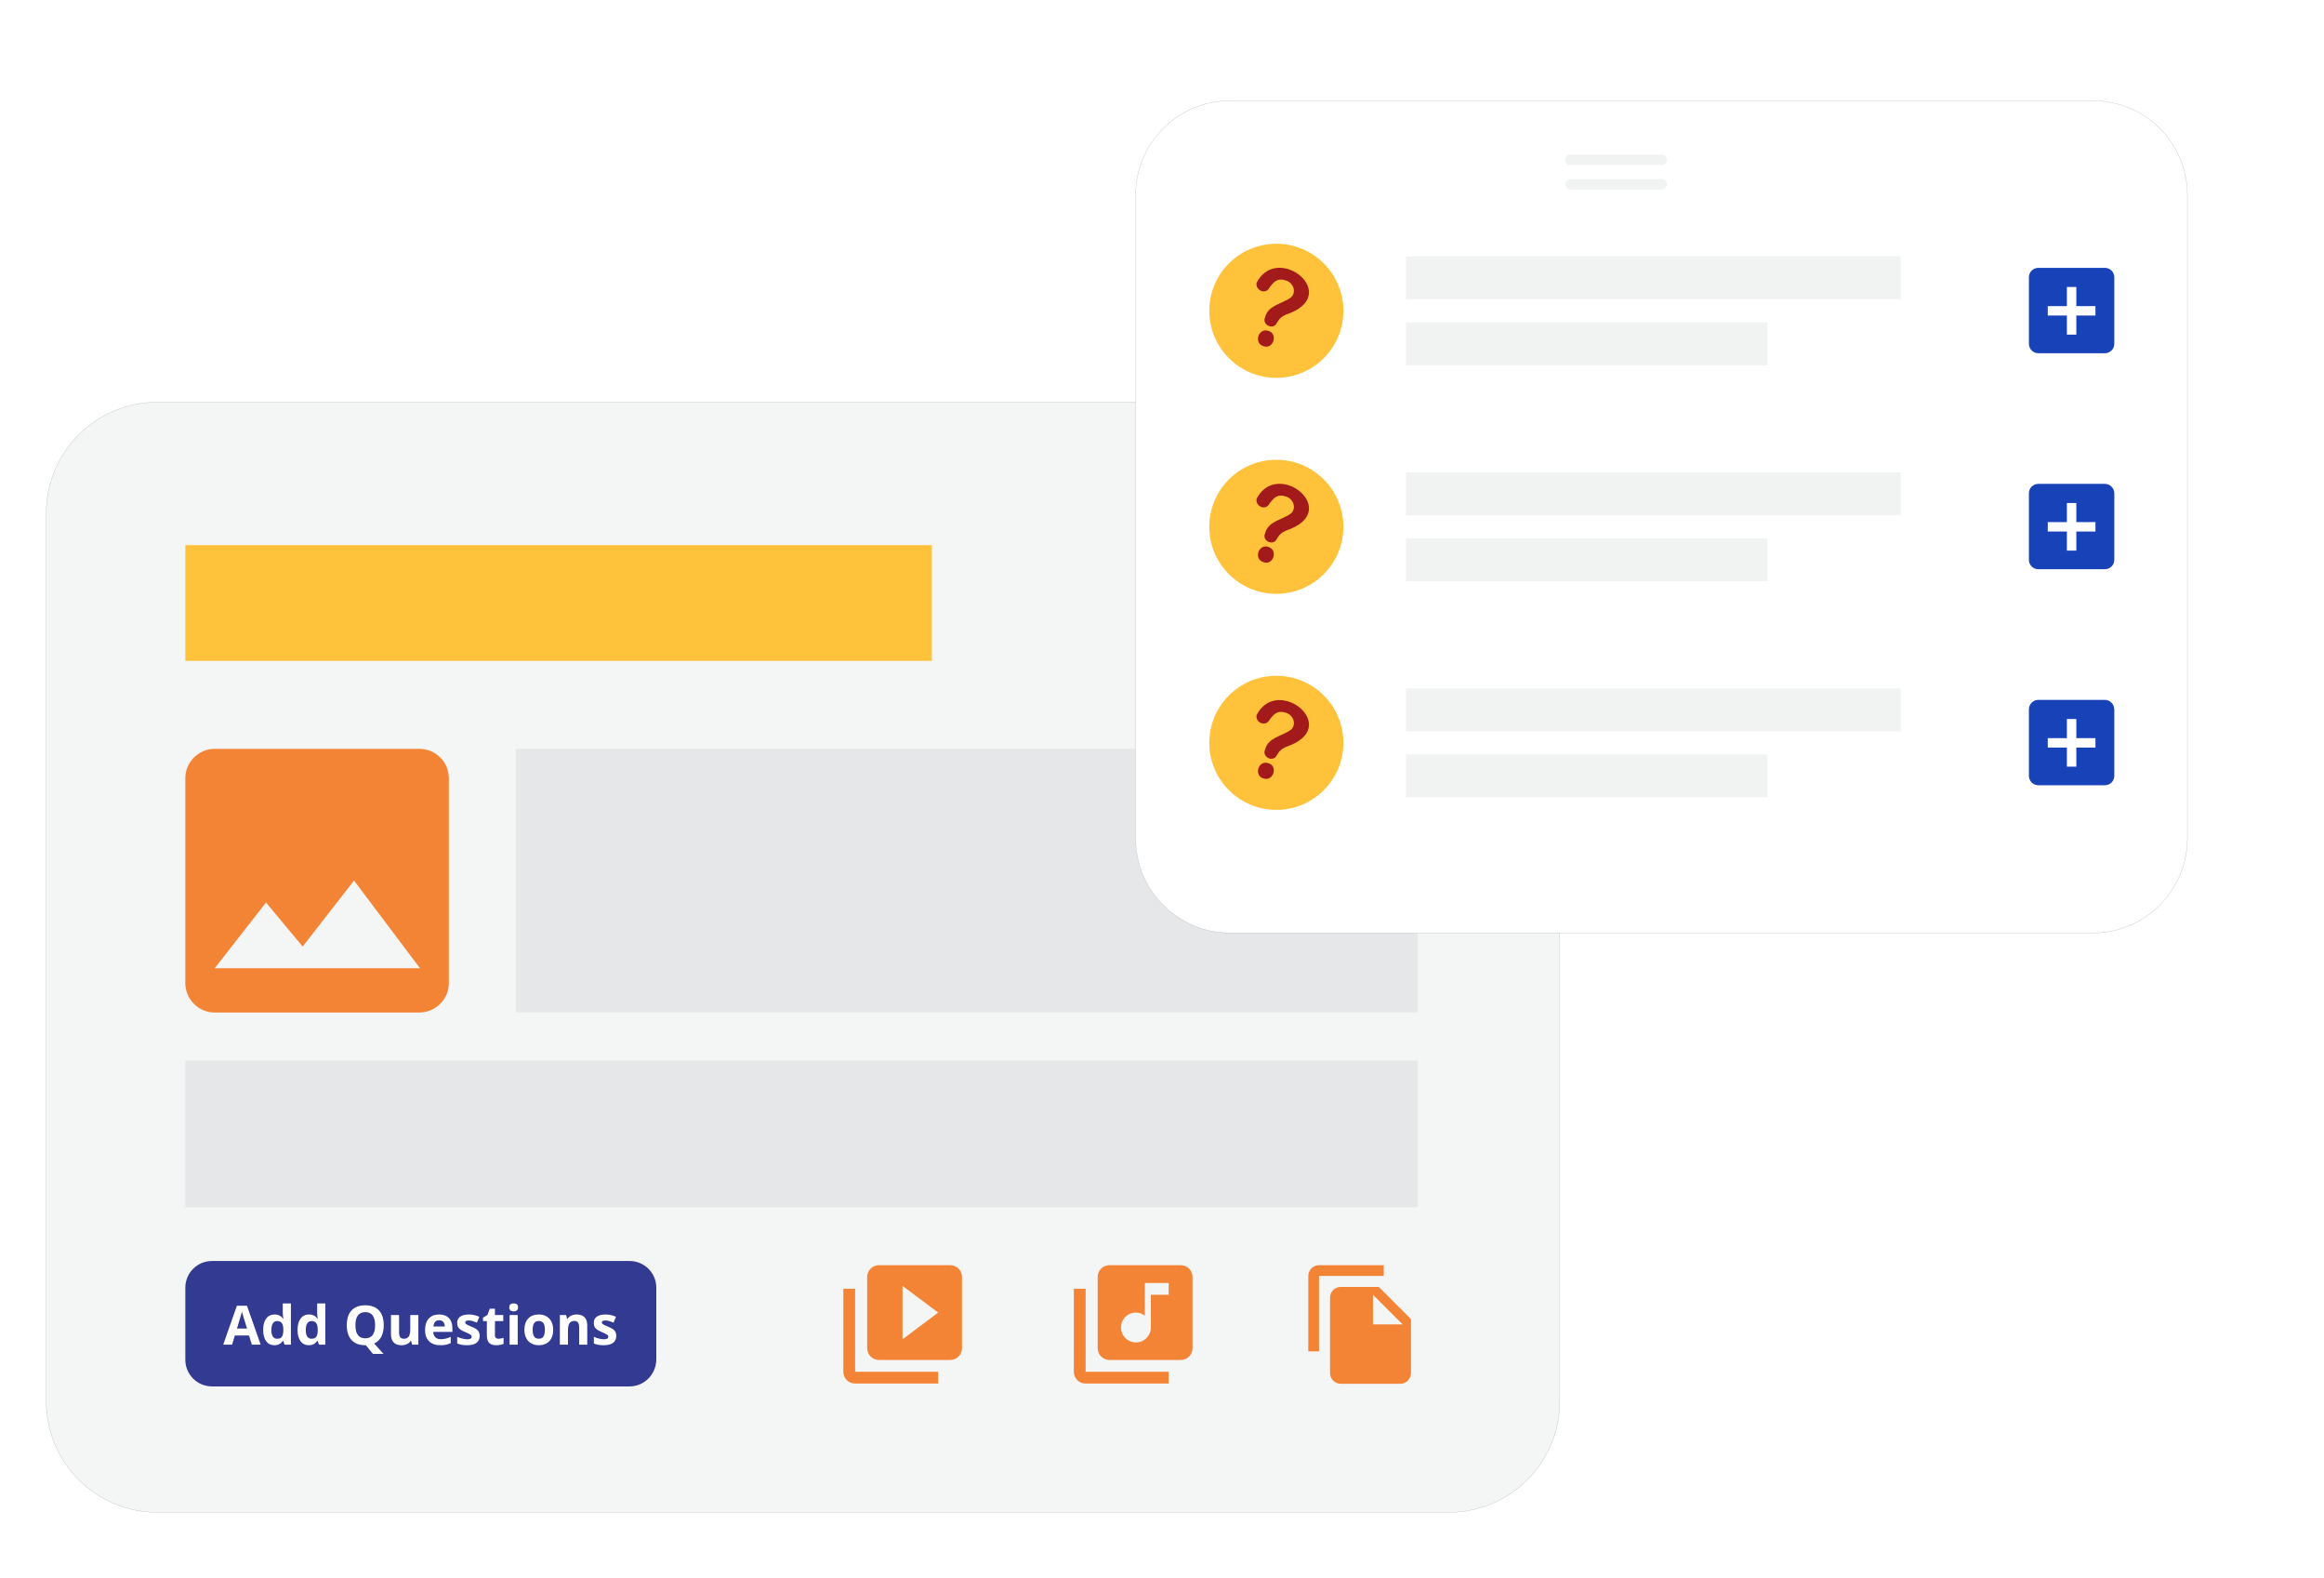 <svg width="570" height="387" viewBox="0 0 570 387" fill="none" xmlns="http://www.w3.org/2000/svg">
<path d="M355.317 370.822H38.579C23.546 370.822 11.339 358.623 11.339 343.601V125.833C11.339 110.81 23.546 98.612 38.579 98.612H355.317C370.351 98.612 382.558 110.81 382.558 125.833V343.665C382.558 358.688 370.351 370.822 355.317 370.822Z" fill="#F4F5F5"/>
<path fill-rule="evenodd" clip-rule="evenodd" d="M38.579 98.644C23.563 98.644 11.371 110.827 11.371 125.833V343.6C11.371 358.606 23.563 370.789 38.579 370.789H355.317C370.333 370.789 382.526 358.67 382.526 343.665V125.833C382.526 110.827 370.333 98.644 355.317 98.644H38.579ZM11.306 125.833C11.306 110.792 23.528 98.58 38.579 98.58H355.317C370.369 98.58 382.59 110.792 382.59 125.833V343.665C382.59 358.705 370.369 370.853 355.317 370.853H38.579C23.528 370.853 11.306 358.641 11.306 343.6V125.833Z" fill="#A7A9AC"/>
<path d="M154.417 339.941H52.007C48.409 339.941 45.454 337.052 45.454 333.392V315.737C45.454 312.142 48.345 309.189 52.007 309.189H154.417C158.015 309.189 160.97 312.078 160.97 315.737V333.392C160.906 336.988 158.015 339.941 154.417 339.941Z" fill="#333A92"/>
<path d="M61.766 329.709L61.076 327.446H57.607L56.917 329.709H54.743L58.102 320.161H60.569L63.94 329.709H61.766ZM60.594 325.754C59.957 323.703 59.596 322.543 59.514 322.275C59.436 322.006 59.38 321.793 59.345 321.637C59.202 322.192 58.791 323.565 58.115 325.754H60.594Z" fill="white"/>
<path d="M67.292 329.839C66.437 329.839 65.765 329.507 65.275 328.844C64.788 328.181 64.546 327.261 64.546 326.086C64.546 324.894 64.793 323.966 65.287 323.302C65.787 322.635 66.472 322.301 67.344 322.301C68.26 322.301 68.959 322.656 69.44 323.367H69.505C69.406 322.825 69.356 322.342 69.356 321.917V319.588H71.347V329.709H69.824L69.44 328.766H69.356C68.904 329.481 68.216 329.839 67.292 329.839ZM67.989 328.259C68.496 328.259 68.867 328.111 69.102 327.816C69.34 327.521 69.471 327.021 69.492 326.314V326.099C69.492 325.319 69.371 324.759 69.128 324.421C68.889 324.083 68.499 323.914 67.956 323.914C67.514 323.914 67.169 324.102 66.921 324.48C66.678 324.853 66.557 325.397 66.557 326.112C66.557 326.828 66.68 327.365 66.928 327.725C67.175 328.081 67.529 328.259 67.989 328.259Z" fill="white"/>
<path d="M75.728 329.839C74.873 329.839 74.201 329.507 73.71 328.844C73.224 328.181 72.981 327.261 72.981 326.086C72.981 324.894 73.228 323.966 73.723 323.302C74.222 322.635 74.908 322.301 75.78 322.301C76.696 322.301 77.394 322.656 77.876 323.367H77.941C77.841 322.825 77.791 322.342 77.791 321.917V319.588H79.783V329.709H78.26L77.876 328.766H77.791C77.34 329.481 76.652 329.839 75.728 329.839ZM76.424 328.259C76.932 328.259 77.303 328.111 77.537 327.816C77.776 327.521 77.906 327.021 77.928 326.314V326.099C77.928 325.319 77.806 324.759 77.564 324.421C77.325 324.083 76.934 323.914 76.392 323.914C75.949 323.914 75.604 324.102 75.357 324.48C75.114 324.853 74.992 325.397 74.992 326.112C74.992 326.828 75.116 327.365 75.363 327.725C75.611 328.081 75.964 328.259 76.424 328.259Z" fill="white"/>
<path d="M94.116 324.941C94.116 326.06 93.916 326.999 93.517 327.758C93.122 328.512 92.541 329.065 91.773 329.416L94.064 331.973H91.48L89.735 329.839H89.586C88.128 329.839 87.008 329.416 86.227 328.571C85.446 327.725 85.055 326.511 85.055 324.928C85.055 323.346 85.446 322.138 86.227 321.306C87.012 320.469 88.136 320.05 89.599 320.05C91.061 320.05 92.178 320.471 92.951 321.312C93.728 322.153 94.116 323.363 94.116 324.941ZM87.171 324.941C87.171 326.004 87.373 326.804 87.776 327.341C88.18 327.879 88.783 328.148 89.586 328.148C91.195 328.148 92 327.079 92 324.941C92 322.799 91.2 321.728 89.599 321.728C88.796 321.728 88.191 321.999 87.783 322.541C87.375 323.079 87.171 323.879 87.171 324.941Z" fill="white"/>
<path d="M101.087 329.709L100.82 328.779H100.716C100.503 329.117 100.202 329.379 99.811 329.566C99.421 329.748 98.976 329.839 98.477 329.839C97.622 329.839 96.978 329.611 96.544 329.156C96.11 328.697 95.893 328.037 95.893 327.179V322.437H97.878V326.685C97.878 327.209 97.971 327.604 98.158 327.868C98.344 328.129 98.642 328.259 99.05 328.259C99.605 328.259 100.006 328.074 100.254 327.706C100.501 327.333 100.625 326.717 100.625 325.859V322.437H102.61V329.709H101.087Z" fill="white"/>
<path d="M107.707 323.712C107.286 323.712 106.956 323.847 106.717 324.115C106.479 324.38 106.342 324.757 106.307 325.247H109.093C109.084 324.757 108.956 324.38 108.709 324.115C108.462 323.847 108.128 323.712 107.707 323.712ZM107.987 329.839C106.815 329.839 105.899 329.516 105.24 328.87C104.58 328.224 104.25 327.309 104.25 326.125C104.25 324.907 104.554 323.966 105.162 323.302C105.773 322.635 106.617 322.301 107.694 322.301C108.722 322.301 109.523 322.593 110.095 323.179C110.668 323.764 110.955 324.573 110.955 325.605V326.567H106.262C106.283 327.131 106.45 327.571 106.763 327.888C107.075 328.204 107.514 328.363 108.078 328.363C108.516 328.363 108.93 328.317 109.321 328.226C109.711 328.135 110.119 327.99 110.545 327.79V329.325C110.197 329.499 109.826 329.627 109.432 329.709C109.037 329.796 108.555 329.839 107.987 329.839Z" fill="white"/>
<path d="M117.646 327.55C117.646 328.295 117.386 328.863 116.865 329.254C116.348 329.644 115.574 329.839 114.541 329.839C114.012 329.839 113.56 329.802 113.187 329.729C112.814 329.659 112.465 329.555 112.139 329.416V327.777C112.508 327.951 112.923 328.096 113.382 328.213C113.847 328.33 114.255 328.389 114.606 328.389C115.327 328.389 115.687 328.181 115.687 327.764C115.687 327.608 115.639 327.482 115.543 327.387C115.448 327.287 115.283 327.177 115.049 327.055C114.814 326.93 114.502 326.784 114.111 326.62C113.552 326.385 113.139 326.169 112.875 325.969C112.614 325.77 112.423 325.542 112.302 325.286C112.185 325.026 112.126 324.707 112.126 324.33C112.126 323.684 112.376 323.185 112.875 322.834C113.378 322.478 114.09 322.301 115.01 322.301C115.886 322.301 116.739 322.491 117.568 322.873L116.969 324.304C116.604 324.148 116.264 324.02 115.947 323.92C115.63 323.82 115.307 323.771 114.977 323.771C114.391 323.771 114.098 323.929 114.098 324.245C114.098 324.423 114.192 324.577 114.378 324.707C114.569 324.837 114.984 325.03 115.622 325.286C116.19 325.516 116.607 325.731 116.871 325.93C117.136 326.13 117.331 326.359 117.457 326.62C117.583 326.88 117.646 327.19 117.646 327.55Z" fill="white"/>
<path d="M122.261 328.259C122.608 328.259 123.024 328.183 123.51 328.031V329.507C123.016 329.729 122.408 329.839 121.688 329.839C120.894 329.839 120.315 329.64 119.95 329.241C119.59 328.837 119.41 328.235 119.41 327.433V323.927H118.46V323.088L119.553 322.424L120.126 320.889H121.395V322.437H123.432V323.927H121.395V327.433C121.395 327.714 121.473 327.923 121.629 328.057C121.79 328.191 122 328.259 122.261 328.259Z" fill="white"/>
<path d="M124.903 320.558C124.903 319.911 125.264 319.588 125.984 319.588C126.704 319.588 127.064 319.911 127.064 320.558C127.064 320.865 126.973 321.106 126.791 321.279C126.613 321.449 126.344 321.533 125.984 321.533C125.264 321.533 124.903 321.208 124.903 320.558ZM126.973 329.709H124.988V322.437H126.973V329.709Z" fill="white"/>
<path d="M130.644 326.06C130.644 326.78 130.762 327.324 130.996 327.693C131.235 328.061 131.621 328.246 132.154 328.246C132.684 328.246 133.064 328.063 133.294 327.699C133.528 327.331 133.645 326.784 133.645 326.06C133.645 325.34 133.528 324.8 133.294 324.441C133.059 324.081 132.675 323.901 132.141 323.901C131.612 323.901 131.23 324.081 130.996 324.441C130.762 324.796 130.644 325.336 130.644 326.06ZM135.676 326.06C135.676 327.244 135.363 328.17 134.739 328.837C134.114 329.505 133.244 329.839 132.128 329.839C131.43 329.839 130.814 329.687 130.28 329.384C129.746 329.076 129.336 328.636 129.05 328.063C128.763 327.491 128.62 326.823 128.62 326.06C128.62 324.872 128.93 323.948 129.551 323.289C130.171 322.63 131.044 322.301 132.167 322.301C132.866 322.301 133.482 322.452 134.016 322.756C134.55 323.059 134.96 323.495 135.246 324.063C135.533 324.631 135.676 325.297 135.676 326.06Z" fill="white"/>
<path d="M144.033 329.709H142.048V325.462C142.048 324.937 141.955 324.545 141.768 324.284C141.582 324.02 141.284 323.888 140.876 323.888C140.321 323.888 139.92 324.074 139.672 324.447C139.425 324.816 139.301 325.429 139.301 326.288V329.709H137.316V322.437H138.833L139.1 323.367H139.21C139.432 323.016 139.735 322.752 140.121 322.574C140.512 322.392 140.955 322.301 141.449 322.301C142.295 322.301 142.938 322.53 143.376 322.99C143.814 323.445 144.033 324.105 144.033 324.967V329.709Z" fill="white"/>
<path d="M151.154 327.55C151.154 328.295 150.894 328.863 150.373 329.254C149.857 329.644 149.082 329.839 148.049 329.839C147.52 329.839 147.069 329.802 146.696 329.729C146.322 329.659 145.973 329.555 145.648 329.416V327.777C146.016 327.951 146.431 328.096 146.891 328.213C147.355 328.33 147.763 328.389 148.115 328.389C148.835 328.389 149.195 328.181 149.195 327.764C149.195 327.608 149.147 327.482 149.052 327.387C148.956 327.287 148.791 327.177 148.557 327.055C148.323 326.93 148.01 326.784 147.62 326.62C147.06 326.385 146.648 326.169 146.383 325.969C146.123 325.77 145.932 325.542 145.81 325.286C145.693 325.026 145.635 324.707 145.635 324.33C145.635 323.684 145.884 323.185 146.383 322.834C146.886 322.478 147.598 322.301 148.518 322.301C149.395 322.301 150.247 322.491 151.076 322.873L150.477 324.304C150.113 324.148 149.772 324.02 149.455 323.92C149.139 323.82 148.815 323.771 148.486 323.771C147.9 323.771 147.607 323.929 147.607 324.245C147.607 324.423 147.7 324.577 147.887 324.707C148.078 324.837 148.492 325.03 149.13 325.286C149.698 325.516 150.115 325.731 150.38 325.93C150.644 326.13 150.84 326.359 150.965 326.62C151.091 326.88 151.154 327.19 151.154 327.55Z" fill="white"/>
<path d="M209.734 315.994H206.843V336.346C206.843 337.951 208.127 339.235 209.734 339.235H230.1V336.346H209.734V315.994ZM233.055 310.216H215.58C213.974 310.216 212.689 311.5 212.689 313.105V330.568C212.689 332.173 213.974 333.457 215.58 333.457H233.055C234.662 333.457 235.946 332.173 235.946 330.568V313.105C235.946 311.5 234.662 310.216 233.055 310.216ZM221.362 328.385V315.288L230.1 321.837L221.362 328.385Z" fill="#F48435"/>
<path d="M289.593 310.216H272.117C270.511 310.216 269.226 311.5 269.226 313.105V330.568C269.226 332.173 270.511 333.457 272.117 333.457H289.593C291.199 333.457 292.484 332.173 292.484 330.568V313.105C292.484 311.5 291.199 310.216 289.593 310.216ZM286.637 317.471H282.269V325.496C282.269 327.486 280.662 329.155 278.606 329.155C276.615 329.155 274.944 327.55 274.944 325.496C274.944 323.442 276.551 321.837 278.606 321.837C279.442 321.837 280.148 322.093 280.791 322.607V314.582H286.637V317.471ZM266.271 315.994H263.38V336.346C263.38 337.951 264.665 339.235 266.271 339.235H286.637V336.346H266.271V315.994Z" fill="#F48435"/>
<path d="M339.384 310.216H323.515C322.038 310.216 320.881 311.436 320.881 312.849V331.338H323.515V312.849H339.384V310.216ZM338.099 315.481L346.066 323.442V336.667C346.066 338.144 344.845 339.299 343.432 339.299H328.848C327.37 339.299 326.214 338.079 326.214 336.667V318.177C326.214 316.701 327.37 315.545 328.848 315.545H338.099V315.481ZM336.75 324.726H344.01L336.75 317.471V324.726Z" fill="#F48435"/>
<path d="M228.558 133.665H45.454V162.042H228.558V133.665Z" fill="#FFC23A"/>
<path d="M110.086 241.072V190.803C110.086 186.887 106.874 183.613 102.891 183.613H52.65C48.73 183.613 45.454 186.823 45.454 190.803V241.072C45.454 244.988 48.666 248.263 52.65 248.263H102.955C106.874 248.198 110.086 244.988 110.086 241.072ZM65.242 221.298L74.237 232.084L86.829 215.906L103.019 237.413H52.65L65.242 221.298Z" fill="#F48435"/>
<path d="M347.736 183.613H126.534V248.198H347.736V183.613Z" fill="#E6E7E8"/>
<path d="M347.736 260.075H45.454V296.027H347.736V260.075Z" fill="#E6E7E8"/>
<path d="M513.301 228.746H301.671C288.886 228.746 278.542 218.41 278.542 205.634V47.829C278.542 35.053 288.886 24.717 301.671 24.717H513.365C526.15 24.717 536.494 35.053 536.494 47.829V205.634C536.43 218.41 526.086 228.746 513.301 228.746Z" fill="white"/>
<g filter="url(#filter0_d)">
<path fill-rule="evenodd" clip-rule="evenodd" d="M301.671 24.749C288.903 24.749 278.574 35.071 278.574 47.829V205.634C278.574 218.392 288.903 228.714 301.671 228.714H513.301C526.068 228.714 536.398 218.392 536.462 205.634V47.829C536.462 35.071 526.132 24.749 513.365 24.749H301.671ZM278.51 47.829C278.51 35.036 288.868 24.685 301.671 24.685H513.365C526.168 24.685 536.526 35.036 536.526 47.829V205.634C536.462 218.427 526.104 228.778 513.301 228.778H301.671C288.868 228.778 278.51 218.427 278.51 205.634V47.829Z" fill="#A7A9AC"/>
</g>
<path fill-rule="evenodd" clip-rule="evenodd" d="M383.907 39.162C383.907 38.453 384.483 37.878 385.192 37.878H407.55C408.26 37.878 408.835 38.453 408.835 39.162C408.835 39.872 408.26 40.446 407.55 40.446H385.192C384.483 40.446 383.907 39.872 383.907 39.162Z" fill="#F1F2F2"/>
<path fill-rule="evenodd" clip-rule="evenodd" d="M383.907 45.197C383.907 44.488 384.483 43.913 385.192 43.913H407.55C408.26 43.913 408.835 44.488 408.835 45.197C408.835 45.906 408.26 46.481 407.55 46.481H385.192C384.483 46.481 383.907 45.906 383.907 45.197Z" fill="#F1F2F2"/>
<path d="M466.208 62.852H344.845V73.381H466.208V62.852Z" fill="#F1F2F2"/>
<path d="M433.506 79.031H344.845V89.56H433.506V79.031Z" fill="#F1F2F2"/>
<path d="M313.042 92.641C322.126 92.641 329.49 85.283 329.49 76.206C329.49 67.129 322.126 59.77 313.042 59.77C303.959 59.77 296.595 67.129 296.595 76.206C296.595 85.283 303.959 92.641 313.042 92.641Z" fill="#FFC23A"/>
<path d="M308.224 69.272C313.428 59.385 329.425 72.418 315.484 77.105C314.327 77.618 313.813 78.068 313.171 79.159C312.336 81.021 309.444 79.673 310.28 77.811C311.051 74.729 314.584 74.537 316.704 72.867C318.054 71.519 317.154 69.272 315.355 68.759C313.428 68.117 312.528 68.951 311.372 70.492C310.408 72.418 307.774 71.134 308.224 69.272ZM309.894 84.873C307.389 84.167 308.674 80.251 311.115 81.149C313.556 81.856 312.271 85.772 309.894 84.873Z" fill="#A31A1A"/>
<path d="M516.256 65.677H499.937C498.652 65.677 497.624 66.704 497.624 67.988V84.295C497.624 85.579 498.652 86.606 499.937 86.606H516.256C517.541 86.606 518.569 85.579 518.569 84.295V67.988C518.569 66.704 517.541 65.677 516.256 65.677ZM513.943 77.361H509.253V82.048H506.94V77.361H502.25V75.05H506.94V70.363H509.253V75.05H513.943V77.361Z" fill="#1842B8"/>
<path d="M466.208 115.817H344.845V126.346H466.208V115.817Z" fill="#F1F2F2"/>
<path d="M433.506 131.996H344.845V142.525H433.506V131.996Z" fill="#F1F2F2"/>
<path d="M313.042 145.606C322.126 145.606 329.49 138.248 329.49 129.171C329.49 120.094 322.126 112.736 313.042 112.736C303.959 112.736 296.595 120.094 296.595 129.171C296.595 138.248 303.959 145.606 313.042 145.606Z" fill="#FFC23A"/>
<path d="M308.224 122.238C313.428 112.351 329.425 125.383 315.484 130.07C314.327 130.584 313.813 131.033 313.171 132.124C312.336 133.986 309.444 132.638 310.28 130.776C311.051 127.695 314.584 127.502 316.704 125.833C318.054 124.485 317.154 122.238 315.355 121.724C313.428 121.082 312.528 121.917 311.372 123.457C310.408 125.383 307.774 124.099 308.224 122.238ZM309.894 137.838C307.389 137.132 308.674 133.216 311.115 134.115C313.556 134.885 312.271 138.737 309.894 137.838Z" fill="#A31A1A"/>
<path d="M516.256 118.642H499.937C498.652 118.642 497.624 119.669 497.624 120.953V137.26C497.624 138.544 498.652 139.571 499.937 139.571H516.256C517.541 139.571 518.569 138.544 518.569 137.26V120.953C518.569 119.733 517.541 118.642 516.256 118.642ZM513.943 130.327H509.253V135.013H506.94V130.327H502.25V128.015H506.94V123.329H509.253V128.015H513.943V130.327Z" fill="#1842B8"/>
<path d="M466.208 168.783H344.845V179.312H466.208V168.783Z" fill="#F1F2F2"/>
<path d="M433.506 184.961H344.845V195.49H433.506V184.961Z" fill="#F1F2F2"/>
<path d="M313.042 198.572C322.126 198.572 329.49 191.213 329.49 182.136C329.49 173.06 322.126 165.701 313.042 165.701C303.959 165.701 296.595 173.06 296.595 182.136C296.595 191.213 303.959 198.572 313.042 198.572Z" fill="#FFC23A"/>
<path d="M308.224 175.267C313.428 165.38 329.425 178.413 315.484 183.099C314.327 183.613 313.813 184.062 313.171 185.154C312.336 187.016 309.444 185.667 310.28 183.806C311.051 180.724 314.584 180.531 316.704 178.862C318.054 177.514 317.154 175.267 315.355 174.753C313.428 174.111 312.528 174.946 311.372 176.487C310.408 178.348 307.774 177.129 308.224 175.267ZM309.894 190.868C307.389 190.161 308.674 186.245 311.115 187.144C313.556 187.85 312.271 191.702 309.894 190.868Z" fill="#A31A1A"/>
<path d="M516.256 171.607H499.937C498.652 171.607 497.624 172.635 497.624 173.919V190.226C497.624 191.51 498.652 192.537 499.937 192.537H516.256C517.541 192.537 518.569 191.51 518.569 190.226V173.983C518.569 172.699 517.541 171.607 516.256 171.607ZM513.943 183.292H509.253V187.979H506.94V183.292H502.25V180.981H506.94V176.294H509.253V180.981H513.943V183.292Z" fill="#1842B8"/>
<defs>
<filter id="filter0_d" x="258.51" y="4.685" width="298.016" height="244.093" filterUnits="userSpaceOnUse" color-interpolation-filters="sRGB">
<feFlood flood-opacity="0" result="BackgroundImageFix"/>
<feColorMatrix in="SourceAlpha" type="matrix" values="0 0 0 0 0 0 0 0 0 0 0 0 0 0 0 0 0 0 127 0" result="hardAlpha"/>
<feOffset/>
<feGaussianBlur stdDeviation="10"/>
<feComposite in2="hardAlpha" operator="out"/>
<feColorMatrix type="matrix" values="0 0 0 0 0 0 0 0 0 0.2 0 0 0 0 0.6 0 0 0 0.15 0"/>
<feBlend mode="normal" in2="BackgroundImageFix" result="effect1_dropShadow"/>
<feBlend mode="normal" in="SourceGraphic" in2="effect1_dropShadow" result="shape"/>
</filter>
</defs>
</svg>
